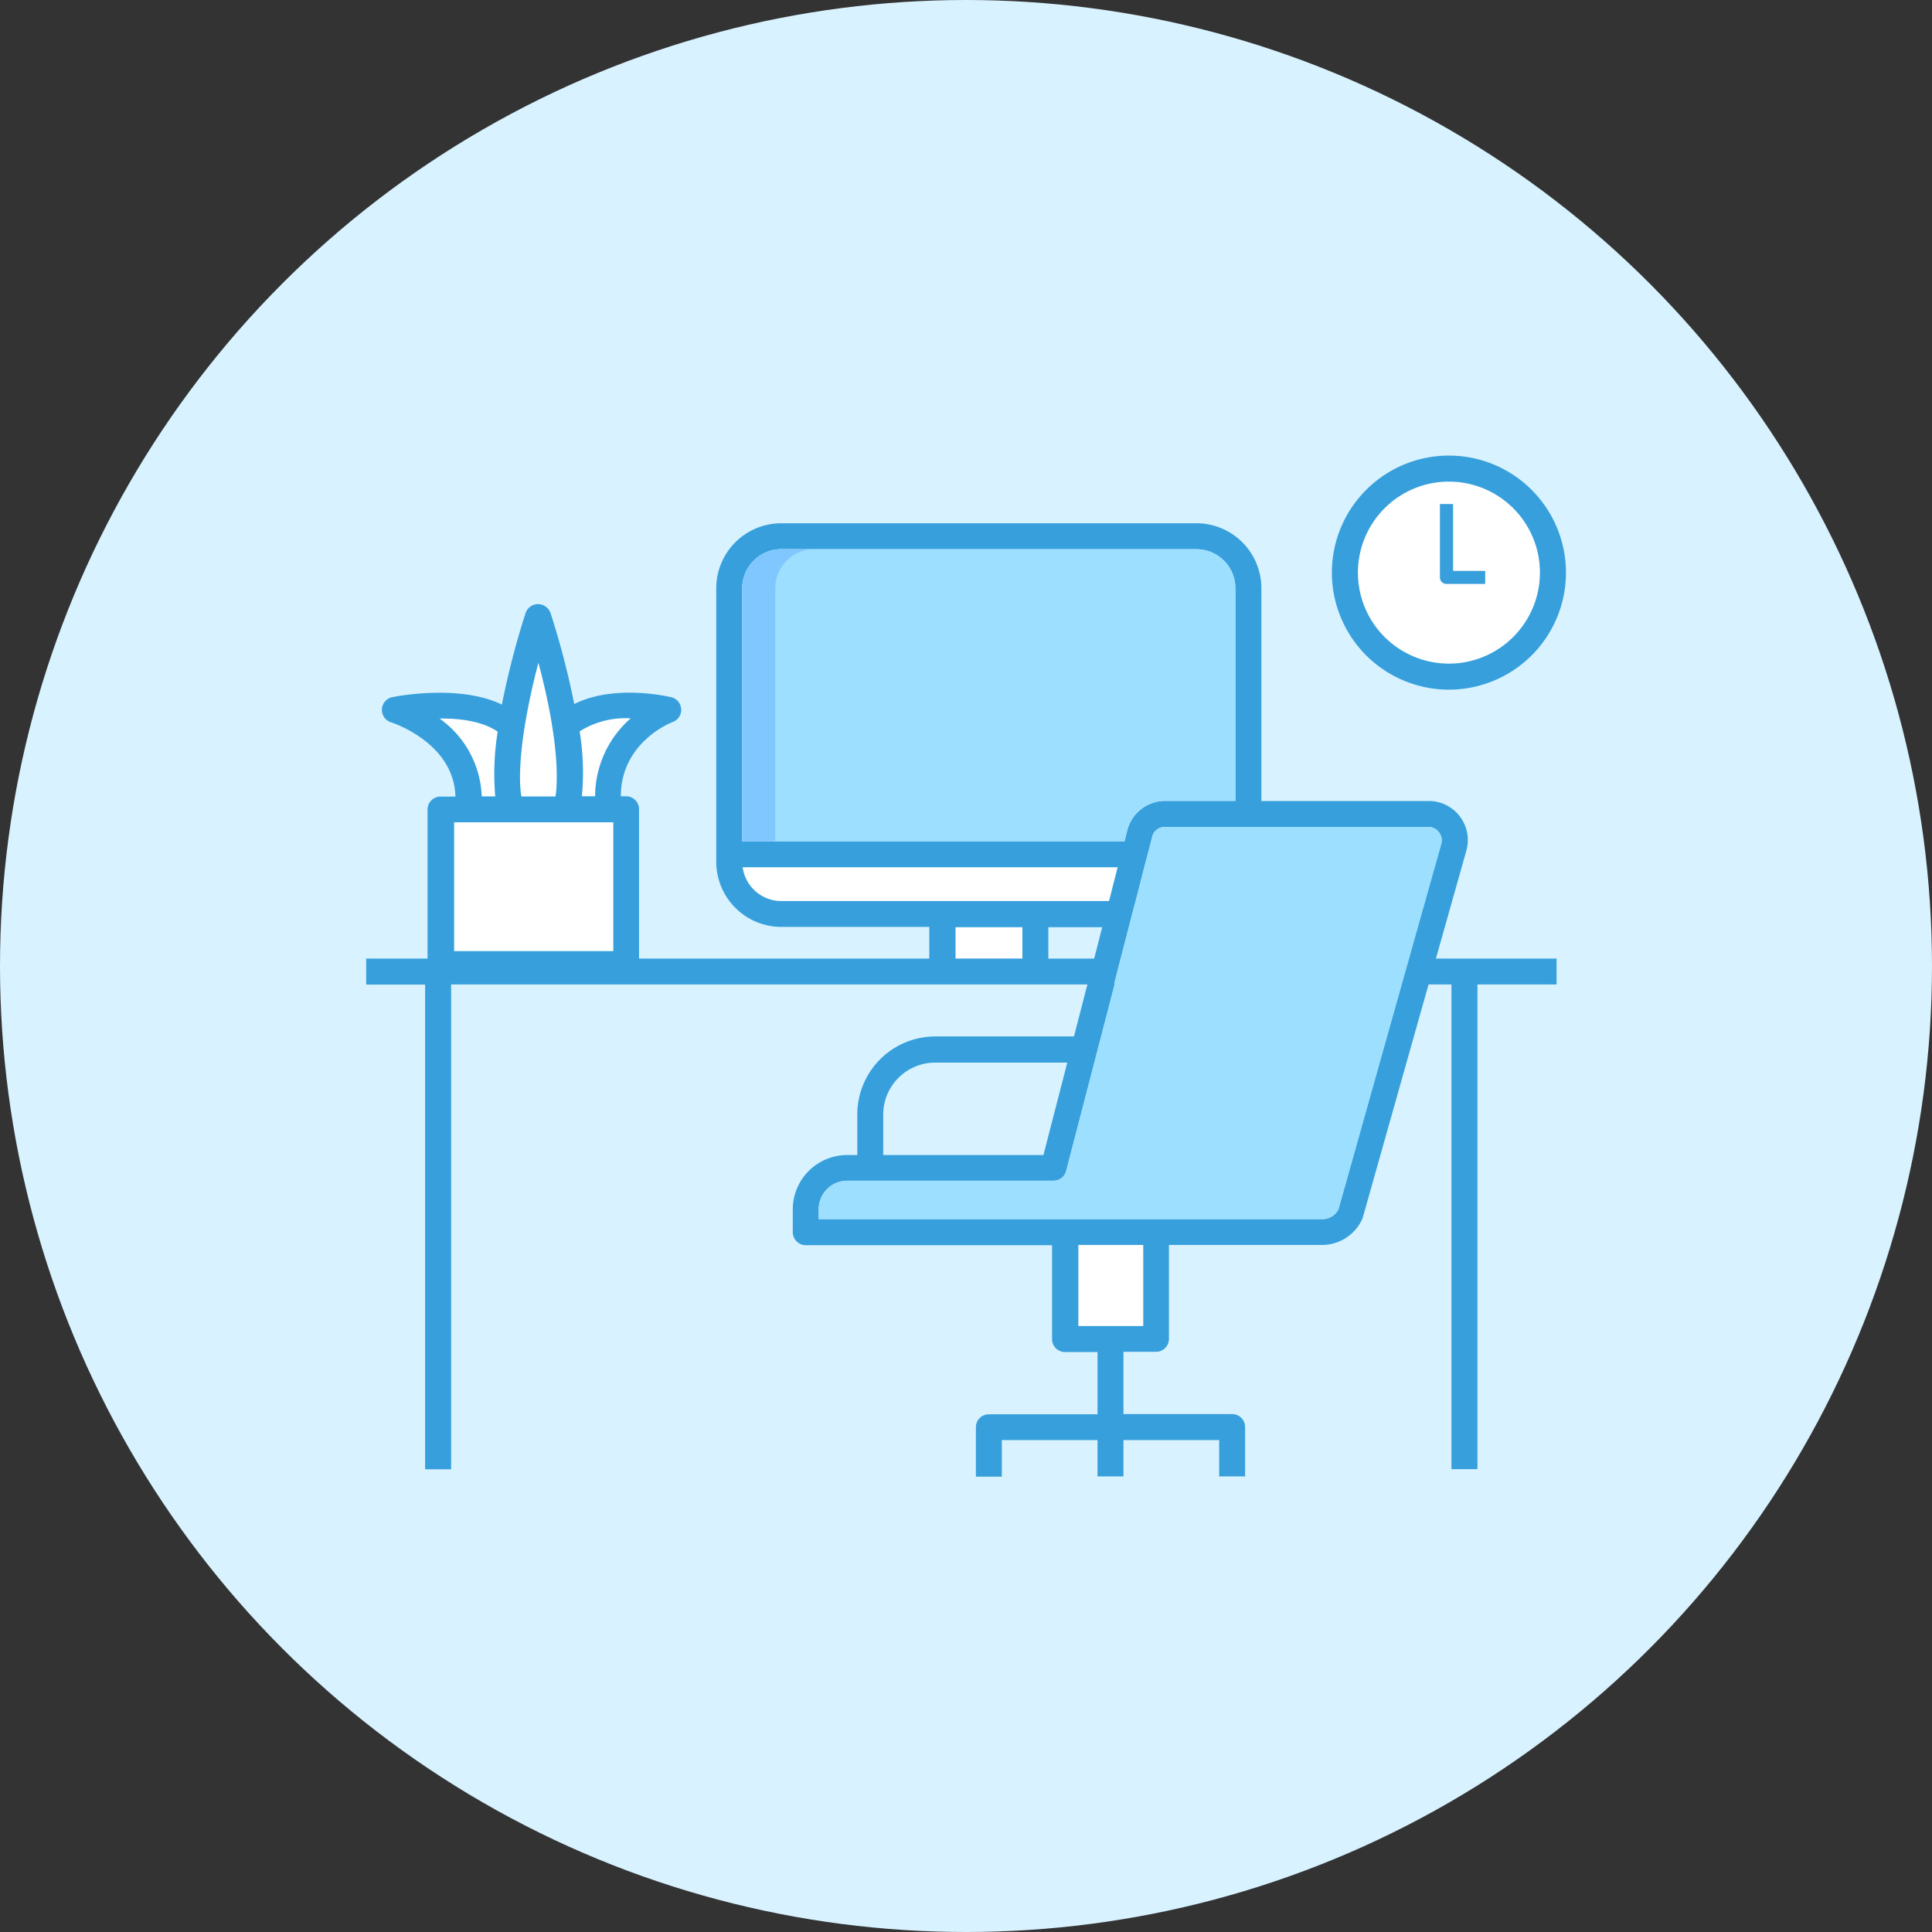 <svg xmlns="http://www.w3.org/2000/svg" viewBox="0 0 260 260"><rect x="0" y="0" width="260" height="260" fill="#333333" stroke="none"/><defs><style>.cls-1{fill:#d8f2ff;}.cls-2{fill:#fff;}.cls-3{fill:#37a0dc;}.cls-4{fill:#9ddfff;}.cls-5{fill:#81c7ff;}</style></defs><g id="レイヤー_2" data-name="レイヤー 2"><g id="文字"><circle class="cls-1" cx="130" cy="130" r="130"/><path class="cls-2" d="M84.88,96.67a14,14,0,0,0-4.79,10.49H78.3A33.66,33.66,0,0,0,78,98.42,11.59,11.59,0,0,1,84.88,96.67Z"/><path class="cls-2" d="M70.57,98a88.19,88.19,0,0,1,1.89-8.81c3.05,11.43,2.5,16.74,2.3,18H70.17C70,106.33,69.7,103.6,70.57,98Z"/><path class="cls-2" d="M59.12,96.68c2.82-.05,5.87.38,7.86,1.77a35.58,35.58,0,0,0-.33,8.71H64.83A13.45,13.45,0,0,0,59.12,96.68Z"/><rect class="cls-2" x="61.11" y="110.66" width="21.43" height="17.31"/><path class="cls-2" d="M105.13,121.26a5.26,5.26,0,0,1-5.19-4.55h50.47l-1.16,4.55Z"/><rect class="cls-2" x="128.56" y="124.76" width="9.03" height="4.22"/><rect class="cls-2" x="145.08" y="167.54" width="8.74" height="10.89"/><path class="cls-2" d="M195,89.31a12.25,12.25,0,1,1,12.24-12.25A12.26,12.26,0,0,1,195,89.31Z"/><path class="cls-3" d="M193.24,129l4.1-14.54a5.23,5.23,0,0,0-.88-4.58,5.17,5.17,0,0,0-4.18-2.08H169.75V79.16A8.74,8.74,0,0,0,161,70.42H105.13a8.75,8.75,0,0,0-8.74,8.74V116a8.77,8.77,0,0,0,8.74,8.74h19.93V129H86V108.9a1.74,1.74,0,0,0-1.74-1.74h-.71c0-7.24,6.73-9.92,7-10a1.75,1.75,0,0,0-.2-3.33c-.36-.08-7.67-1.81-13.07.92a109.79,109.79,0,0,0-3.18-12.22,1.81,1.81,0,0,0-1.7-1.23,1.77,1.77,0,0,0-1.68,1.23,111,111,0,0,0-3.18,12.29c-5.75-2.79-14.35-1.08-14.75-1a1.75,1.75,0,0,0-.18,3.38c.37.11,8.49,2.83,8.68,10h-2a1.74,1.74,0,0,0-1.75,1.74V129H49.28v3.5h7.93v65.23h3.5V132.48h85.63l-1.81,7H125.86A10.5,10.5,0,0,0,115.37,150v5.44H114a7.32,7.32,0,0,0-7.31,7.3v3.08a1.75,1.75,0,0,0,1.75,1.75h33.14v12.63a1.74,1.74,0,0,0,1.74,1.75h4.38v8.38H133.07a1.74,1.74,0,0,0-1.74,1.75v6.64h3.49V193.8H147.7v4.89h3.49V193.8h12.88v4.89h3.49v-6.64a1.74,1.74,0,0,0-1.74-1.75H151.19v-8.38h4.38a1.74,1.74,0,0,0,1.74-1.75V167.54h20.6a5.94,5.94,0,0,0,5.41-3.48.92.92,0,0,0,.09-.25l8.84-31.33h3.08v65.23h3.5V132.48h10.65V129ZM84.88,96.67a14,14,0,0,0-4.79,10.49H78.3A33.66,33.66,0,0,0,78,98.42,11.59,11.59,0,0,1,84.88,96.67ZM70.57,98a88.19,88.19,0,0,1,1.89-8.81c3.05,11.43,2.5,16.74,2.3,18H70.17C70,106.33,69.7,103.6,70.57,98Zm-11.45-1.3c2.82-.05,5.87.38,7.86,1.77a35.58,35.58,0,0,0-.33,8.71H64.83A13.45,13.45,0,0,0,59.12,96.68ZM82.54,128H61.11V110.66H82.54ZM99.89,79.16a5.25,5.25,0,0,1,5.24-5.25H161a5.25,5.25,0,0,1,5.25,5.25v28.62H156.8a5.27,5.27,0,0,0-5.09,3.93l-.38,1.51H99.89Zm5.24,42.1a5.26,5.26,0,0,1-5.19-4.55h50.47l-1.16,4.55ZM137.59,129h-9v-4.22h9Zm3.49,0v-4.22h7.25L147.25,129Zm-22.22,21a7,7,0,0,1,7-7h17.77l-3.21,12.44H118.86Zm35,28.46h-8.74V167.54h8.74Zm26.26-15.7a2.41,2.41,0,0,1-2.17,1.31H110.18v-1.33A3.82,3.82,0,0,1,114,158.9h27.78a1.76,1.76,0,0,0,1.7-1.31L150,132.48H150v-.31l1.91-7.41.45-1.77.47-1.73,1.16-4.55.92-3.49.15-.63a1.75,1.75,0,0,1,1.7-1.31h35.48a1.75,1.75,0,0,1,1.39.7,1.7,1.7,0,0,1,.29,1.52Zm15.43-85.9v-9h-1.75V77.7a.87.87,0,0,0,.87.88h5.2V76.83Zm0,0v-9h-1.75V77.7a.87.87,0,0,0,.87.88h5.2V76.83ZM195,61.31a15.75,15.75,0,1,0,15.74,15.75A15.76,15.76,0,0,0,195,61.31Zm0,28a12.25,12.25,0,1,1,12.24-12.25A12.26,12.26,0,0,1,195,89.31Zm.53-21.48h-1.75V77.7a.87.87,0,0,0,.87.88h5.2V76.83h-4.32Zm0,9v-9h-1.75V77.7a.87.87,0,0,0,.87.88h5.2V76.83Zm0,0v-9h-1.75V77.7a.87.87,0,0,0,.87.88h5.2V76.83Z"/><path class="cls-4" d="M166.26,79.16v28.62H156.8a5.27,5.27,0,0,0-5.09,3.93l-.38,1.51H99.89V79.16a5.25,5.25,0,0,1,5.24-5.25H161A5.25,5.25,0,0,1,166.26,79.16Z"/><path class="cls-5" d="M109.58,73.91h-4.45a5.25,5.25,0,0,0-5.24,5.25v34.06h4.44V79.16A5.26,5.26,0,0,1,109.58,73.91Z"/><path class="cls-4" d="M194,113.5l-13.88,49.23a2.41,2.41,0,0,1-2.17,1.31H110.18v-1.33A3.82,3.82,0,0,1,114,158.9h27.78a1.76,1.76,0,0,0,1.7-1.31L150,132.48H150v-.31l1.91-7.41.45-1.77.47-1.73,1.16-4.55.92-3.49.15-.63a1.75,1.75,0,0,1,1.7-1.31h35.48a1.75,1.75,0,0,1,1.39.7A1.7,1.7,0,0,1,194,113.5Z"/></g></g></svg>